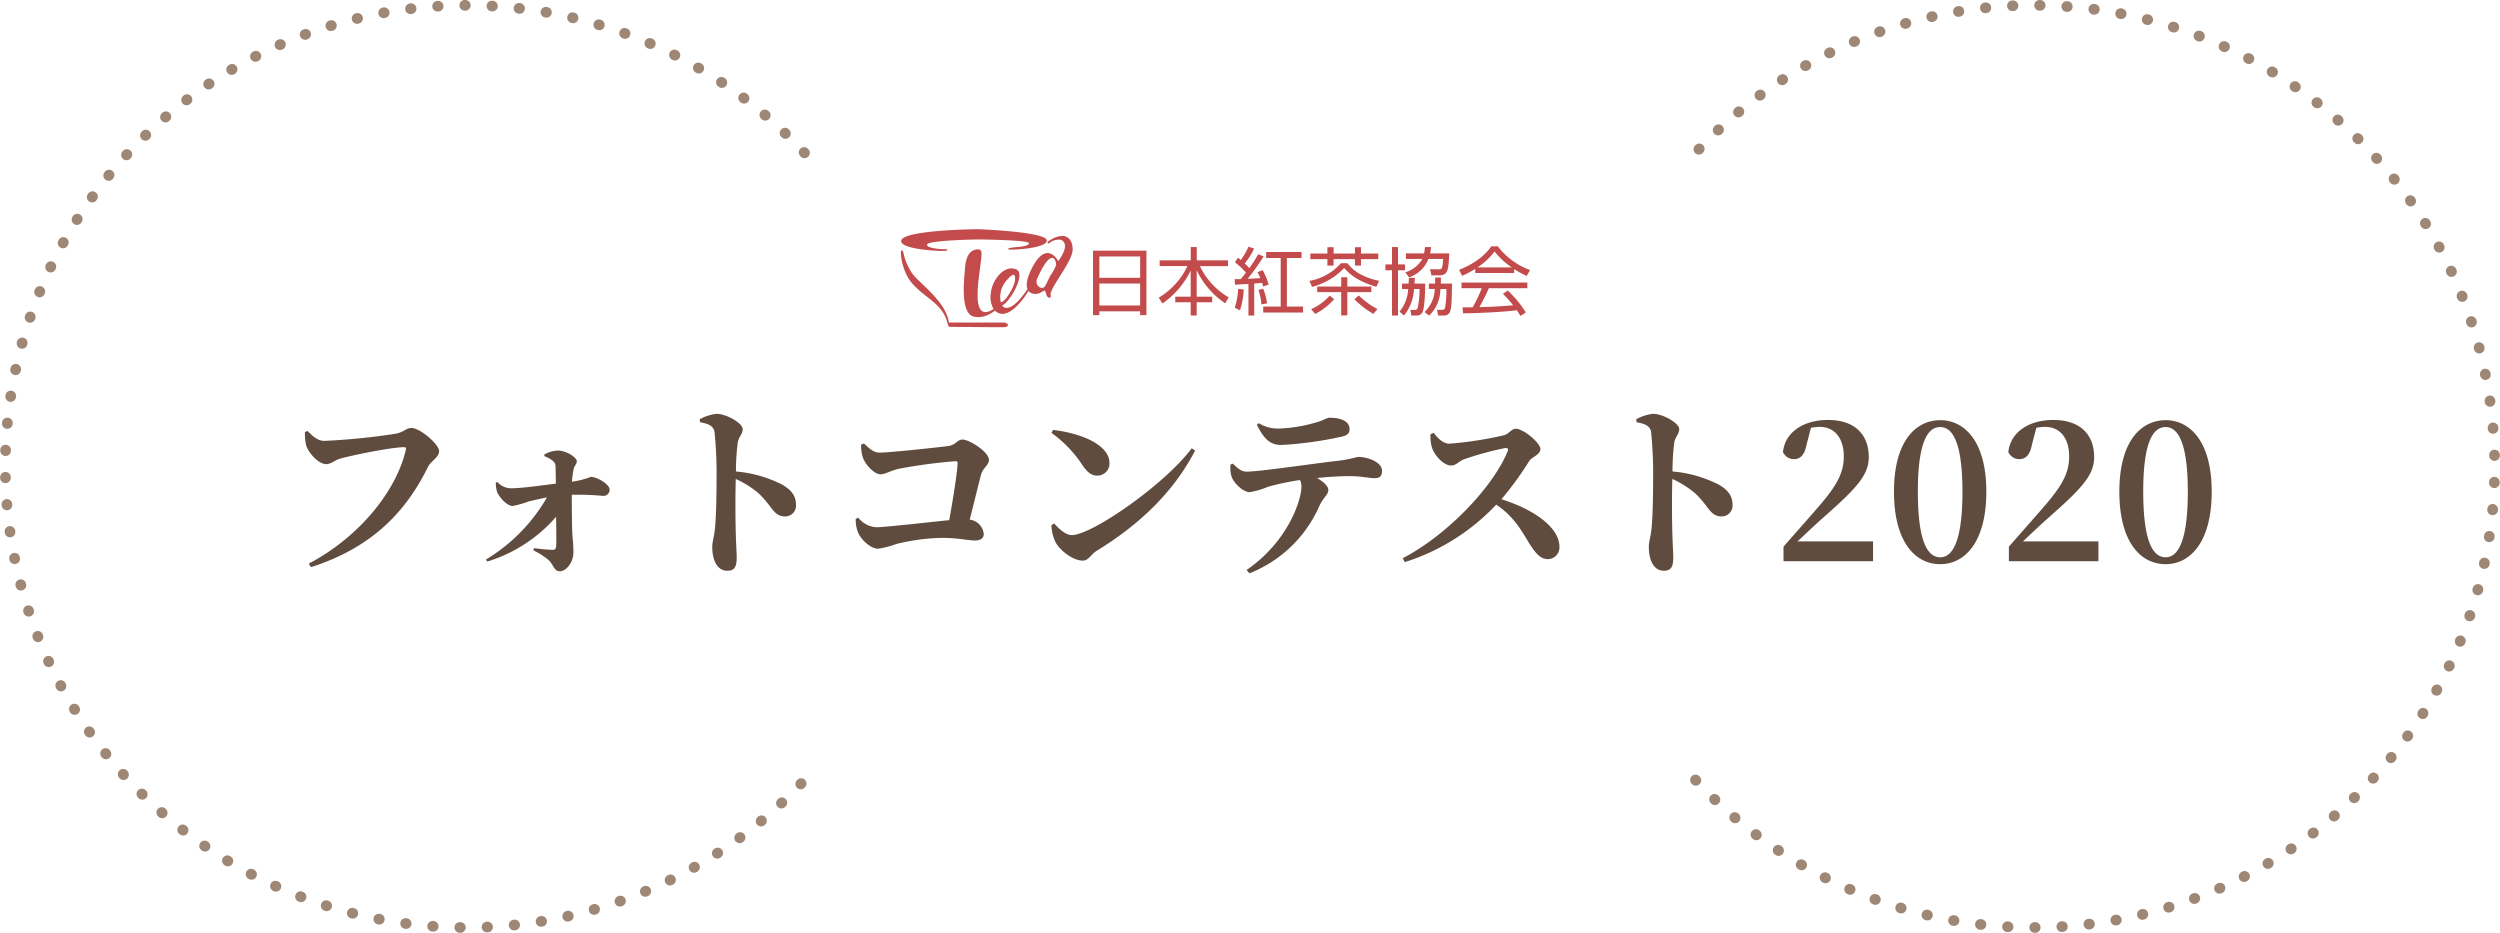 <svg xmlns="http://www.w3.org/2000/svg" width="469" height="175" viewBox="0 0 469 175">
  <g id="グループ_301" data-name="グループ 301" transform="translate(-2141 -110)">
    <path id="パス_10274" data-name="パス 10274" d="M-176.3-24.43l-.49.21a9.137,9.137,0,0,0,.21,2.415c.35,1.33,2.24,3.6,3.815,3.6.8,0,1.715-.805,2.52-1.015,2-.6,9.7-2.17,12.075-2.17.245,0,.385.1.315.42C-159.565-13.3-166.53-4.55-176.085.455l.42.665c11.34-3.64,17.745-10.255,21.945-18.795.56-1.12,2.1-1.82,2.1-2.975,0-1.26-3.57-4.34-5.18-4.34-.98,0-1.4.735-2.835,1.05a120.488,120.488,0,0,1-13.51,1.365C-174.44-22.575-175.315-23.45-176.3-24.43ZM-131.88-19.7a5.133,5.133,0,0,1,1.54.84,1.3,1.3,0,0,1,.56,1.155c.035.875.035,2.2.07,3.15-2.87.35-6.335.875-8.47.875a3.447,3.447,0,0,1-2.52-1.19l-.28.14a4.891,4.891,0,0,0,.245,1.75c.315.875,1.82,2.625,2.9,2.625a20.244,20.244,0,0,0,3.08-.875c.945-.21,2.065-.49,3.36-.735A32.512,32.512,0,0,1-142.835-.315l.245.385a28.008,28.008,0,0,0,12.915-8.4c.035,2.625.07,4.83,0,5.6-.035.385-.245.63-.63.595a29.892,29.892,0,0,1-3.5-.315l-.14.42a12.642,12.642,0,0,1,2.9,1.855c.945.91.945,2.065,2.1,2.065s2.52-1.68,2.52-3.535c0-1.3-.14-2.555-.21-3.5-.07-1.925-.1-5.215-.1-7.315a49.928,49.928,0,0,1,5.88.21,1.168,1.168,0,0,0,1.225-1.19c0-.945-2.31-2.38-3.535-2.38a16.078,16.078,0,0,1-3.535.91,18.1,18.1,0,0,1,.28-2.205c.14-.84.63-1.05.63-1.645,0-.665-1.89-2-3.605-2a5.771,5.771,0,0,0-2.485.735Zm29.19-6.37c1.435.245,2.52.63,2.73,1.785a77.355,77.355,0,0,1,.385,8.89c0,2.1-.035,6.79-.315,9.415-.175,1.54-.49,2.345-.49,3.29,0,2.59.98,4.48,2.8,4.48,1.4,0,1.785-.735,1.785-2.555,0-.49-.07-1.68-.14-3.465-.105-3.01-.14-7.49-.035-11.2a18.589,18.589,0,0,1,4.2,2.625c2.7,2.485,2.835,4.41,5.075,4.41a2.033,2.033,0,0,0,2.03-2.135c0-1.855-1.015-2.9-2.555-3.815a23.506,23.506,0,0,0-8.715-2.485,43.274,43.274,0,0,1,.315-5.285c.175-1.3.945-1.645.945-2.66,0-1.155-3.115-2.87-4.865-2.87a8.274,8.274,0,0,0-3.185,1.015Zm30.24,4.2a7.263,7.263,0,0,0,.315,2.38c.42,1.33,2.135,3.185,3.29,3.185.91,0,1.89-.665,3.395-1.015A95.592,95.592,0,0,1-54.74-18.76c.315,0,.42.14.385.455-.1,1.925-.875,6.825-1.575,10.605-4.165.42-12.075,1.33-13.685,1.33a4.616,4.616,0,0,1-3.36-1.785l-.49.21a6.328,6.328,0,0,0,.42,2.52c.56,1.365,2.345,3.08,3.78,3.08a16.709,16.709,0,0,0,3.4-.875,37.99,37.99,0,0,1,8.68-1.155c2.9,0,4.795.49,6.055.49,1.12,0,1.68-.42,1.68-1.225A3.028,3.028,0,0,0-52.08-7.805c.84-3.255,1.61-6.51,2.135-8.47.315-1.19,1.47-1.75,1.47-2.73,0-1.5-3.675-3.815-4.97-3.815-.98,0-1.225,1.05-2.73,1.225C-58.1-21.35-67.1-20.37-68.95-20.37c-1.225,0-1.89-.735-2.975-1.715Zm35.7-2.2a22.445,22.445,0,0,1,5.88,6.16c.875,1.225,1.61,1.855,2.73,1.855a2.264,2.264,0,0,0,2.275-2.345c0-3.6-5.74-5.67-10.57-6.23ZM-32.935-4.9c-1.26,0-2.485-1.33-3.325-2.17l-.49.315a7.9,7.9,0,0,0,.77,3.185c.7,1.4,3.15,3.465,5.145,3.465,1.015,0,1.47-1.155,2.59-1.855,8.12-4.97,14.49-11.13,18.445-18.8l-.63-.42C-15.47-14.42-29.155-4.9-32.935-4.9ZM1.785-25.585c1.26,2.485,2.38,3.78,4.585,3.78A68.456,68.456,0,0,0,17.745-23.38c1.12-.245,1.435-.7,1.435-1.4,0-1.4-1.47-2.135-3.78-2.135-.49,0-1.015.49-2.73.945a27.689,27.689,0,0,1-6.72,1.085A6.8,6.8,0,0,1,2.135-25.9ZM-3.15-18.13a5.435,5.435,0,0,0,.21,2.31c.42,1.19,2.17,2.87,3.36,2.87a15.165,15.165,0,0,0,3.465-1.015,48.392,48.392,0,0,1,5.985-1.26,2.473,2.473,0,0,1,.28,1.19c0,2.73-2.66,10.465-10.29,15.68l.525.63A23.829,23.829,0,0,0,13.51-10.36c.805-1.715,1.68-2.1,1.68-2.975,0-.77-.84-1.505-2.1-2.275,2.38-.245,4.62-.35,6.16-.35,2,0,3.78.385,4.55.385.945,0,1.47-.28,1.47-1.435,0-1.4-2.345-2.555-4.55-2.555a26.548,26.548,0,0,1-3.465.7C12.53-18.34,2.275-16.8-.105-16.8c-1.085,0-1.715-.665-2.625-1.5Zm37.52-5.7a7.249,7.249,0,0,0,.28,2.555c.42,1.3,2.065,3.325,3.6,3.325.98,0,1.4-.84,2.555-1.225a59.842,59.842,0,0,1,7.63-2.065c.385,0,.595.14.385.665C45.99-13.755,37.38-4.83,29.155-.56l.385.735a40.24,40.24,0,0,0,17.15-10.78c3.255,2.17,4.62,4.655,6.23,7.315,1.19,1.855,2.1,2.905,3.465,2.905a2.2,2.2,0,0,0,2.17-2.275c0-3.85-5.145-7.175-10.885-8.96a62.757,62.757,0,0,0,5.285-7.28c.42-.595,2.03-1.12,2.03-2.135,0-1.12-3.15-3.815-4.655-3.815-.735,0-1.33,1.015-2.205,1.225A67.571,67.571,0,0,1,37.9-22.05c-1.19,0-2.17-1.015-2.94-2.03Zm38.64-2.24c1.435.245,2.52.63,2.73,1.785a77.355,77.355,0,0,1,.385,8.89c0,2.1-.035,6.79-.315,9.415-.175,1.54-.49,2.345-.49,3.29,0,2.59.98,4.48,2.8,4.48,1.4,0,1.785-.735,1.785-2.555,0-.49-.07-1.68-.14-3.465-.105-3.01-.14-7.49-.035-11.2a18.589,18.589,0,0,1,4.2,2.625C86.625-10.325,86.765-8.4,89-8.4a2.033,2.033,0,0,0,2.03-2.135c0-1.855-1.015-2.9-2.555-3.815a23.506,23.506,0,0,0-8.715-2.485,43.276,43.276,0,0,1,.315-5.285c.175-1.3.945-1.645.945-2.66,0-1.155-3.115-2.87-4.865-2.87a8.274,8.274,0,0,0-3.185,1.015ZM103.215-3.71c1.75-1.645,3.43-3.22,4.48-4.165,6.16-5.425,8.89-8.085,8.89-11.62,0-4.095-2.415-7-7.7-7-4.305,0-7.98,2.1-8.4,6.02a2.236,2.236,0,0,0,2.065,1.33c1.015,0,1.96-.595,2.345-2.66l.84-3.22a9.073,9.073,0,0,1,1.645-.175c2.835,0,4.515,2.17,4.515,5.53,0,3.5-1.68,5.985-5.5,10.325-1.715,1.96-3.745,4.27-5.81,6.615V0h16.8V-3.71Zm22.575-9.345c0-9.59,1.96-12.11,4.2-12.11,2.17,0,4.165,2.555,4.165,12.11,0,9.7-1.995,12.32-4.165,12.32C127.75-.735,125.79-3.325,125.79-13.055Zm4.2-13.4c-4.55,0-8.68,3.885-8.68,13.4,0,9.66,4.13,13.615,8.68,13.615,4.48,0,8.645-3.955,8.645-13.615C138.635-22.575,134.47-26.46,129.99-26.46ZM145.495-3.71c1.75-1.645,3.43-3.22,4.48-4.165,6.16-5.425,8.89-8.085,8.89-11.62,0-4.095-2.415-7-7.7-7-4.3,0-7.98,2.1-8.4,6.02a2.236,2.236,0,0,0,2.065,1.33c1.015,0,1.96-.595,2.345-2.66l.84-3.22a9.073,9.073,0,0,1,1.645-.175c2.835,0,4.515,2.17,4.515,5.53,0,3.5-1.68,5.985-5.5,10.325-1.715,1.96-3.745,4.27-5.81,6.615V0h16.8V-3.71Zm22.575-9.345c0-9.59,1.96-12.11,4.2-12.11,2.17,0,4.165,2.555,4.165,12.11,0,9.7-1.995,12.32-4.165,12.32C170.03-.735,168.07-3.325,168.07-13.055Zm4.2-13.4c-4.55,0-8.68,3.885-8.68,13.4,0,9.66,4.13,13.615,8.68,13.615,4.48,0,8.645-3.955,8.645-13.615C180.915-22.575,176.75-26.46,172.27-26.46Z" transform="translate(2375 215.281)" fill="#5f4c3e"/>
    <g id="グループ_299" data-name="グループ 299" transform="translate(2141 110)">
      <path id="パス_40" data-name="パス 40" d="M318.71,28a86.5,86.5,0,1,1-.93,118" fill="none" stroke="#9f8776" stroke-linecap="round" stroke-linejoin="round" stroke-miterlimit="10" stroke-width="2" stroke-dasharray="0.1 5"/>
      <path id="パス_41" data-name="パス 41" d="M150.29,147a86.5,86.5,0,1,1,.93-118" fill="none" stroke="#9f8776" stroke-linecap="round" stroke-linejoin="round" stroke-miterlimit="10" stroke-width="2" stroke-dasharray="0.1 5"/>
    </g>
    <g id="グループ_300" data-name="グループ 300" transform="translate(2310 153)">
      <g id="グループ_161" data-name="グループ 161">
        <path id="パス_10177" data-name="パス 10177" d="M46.07,4.02v12.1H44.89v-.71H37.24v.71H36.05V4.02ZM37.24,9.11h7.65v-4H37.24Zm0,5.2h7.65V10.19H37.24Z" fill="#c34b4b"/>
        <path id="パス_10178" data-name="パス 10178" d="M54.38,5.84V3.35h1.13V5.84h5.86V6.93H56.11a13.447,13.447,0,0,0,5.39,5.85l-.66,1.12A15.4,15.4,0,0,1,55.5,7.7v4.95h2.92V13.7H55.5v2.48H54.37V13.7H51.48V12.65h2.89V7.75a15.844,15.844,0,0,1-5.3,6.18l-.69-1.09a13.736,13.736,0,0,0,5.38-5.92H48.55V5.84Z" fill="#c34b4b"/>
        <path id="パス_10179" data-name="パス 10179" d="M68.05,5.1a39.9,39.9,0,0,1-3,4.21c.37-.01,2.05-.11,2.38-.14a11.8,11.8,0,0,0-.53-1.12l.97-.37a11.653,11.653,0,0,1,1.12,2.71l-1.01.36c-.1-.35-.14-.47-.21-.69-.46.06-1.11.11-1.48.14v6H65.21V10.27c-.4.01-2.17.11-2.54.14l-.04-1.04c.35,0,.61,0,1.13-.01.3-.36.59-.71.98-1.22a15.263,15.263,0,0,0-2.07-1.95l.58-.84c.22.17.3.24.53.42a13.141,13.141,0,0,0,1.45-2.5l1.04.37a13.592,13.592,0,0,1-1.76,2.79,11.522,11.522,0,0,1,.86.87,22.206,22.206,0,0,0,1.66-2.61Zm-5.41,9.64a14.226,14.226,0,0,0,.65-3.57l1.04.15a14.84,14.84,0,0,1-.71,3.89Zm4.99-.64a9.845,9.845,0,0,0-.55-2.71l.9-.22a11.179,11.179,0,0,1,.71,2.74Zm7.54-8.7H72.42v9.1h3.04v1.13H67.98V14.5h3.28V5.4H68.53V4.28h6.64V5.4Z" fill="#c34b4b"/>
        <path id="パス_10180" data-name="パス 10180" d="M76.65,9.7a10.369,10.369,0,0,0,5.93-3.33h1.19c.59.75,1.99,2.48,5.96,3.32l-.53,1.12c-3.4-1.05-4.8-2.16-6.03-3.53a12.807,12.807,0,0,1-6.03,3.54Zm4.53-6.33V4.56h4.01V3.37h1.13V4.56h3.24V5.61H86.32V6.83H85.19V5.61H81.18V6.83H80.02V5.61h-3.2V4.56h3.2V3.37ZM76.98,15a10.241,10.241,0,0,0,3.47-2.54l.84.66a12.181,12.181,0,0,1-3.56,2.78Zm5.63-4.23V9.02h1.15v1.74h4.5v1.05h-4.5v4.36H82.61V11.81h-4.5V10.76h4.5Zm3.3,1.66a14.719,14.719,0,0,0,3.5,2.55l-.77.9a16.213,16.213,0,0,1-3.56-2.75Z" fill="#c34b4b"/>
        <path id="パス_10181" data-name="パス 10181" d="M93.27,3.35V6.6h1.31V7.7H93.27v8.49H92.14V7.7H90.9V6.6h1.24V3.35Zm5.1,6.85c0,1.29-.1,4.55-.5,5.33a1.093,1.093,0,0,1-1.12.66h-.98l-.19-1.05.72.01c.28,0,.47.01.65-.36a16.9,16.9,0,0,0,.36-3.57H96.27a8.507,8.507,0,0,1-1.88,4.97l-.84-.73a7.11,7.11,0,0,0,1.62-4.23H94.02V10.2h1.23c.03-.5.04-.76.06-1.08h1.11c-.01.37-.03.59-.06,1.08Zm4.52-5.66c-.17,3.08-.22,4.11-1.88,4.11H99.53L99.28,7.5l1.55.03c.64.01.8,0,.89-1.96H98.98a5.9,5.9,0,0,1-3.65,3.46l-.69-.95a5.345,5.345,0,0,0,3.18-2.5H94.75V4.54h3.4a8.634,8.634,0,0,0,.17-1.19h1.15c-.06.51-.1.79-.18,1.19Zm.51,5.66c-.06,3.51-.08,4.97-.55,5.59a1.192,1.192,0,0,1-1.01.4h-1.06l-.19-1.07.8.01c.51.01.62-.15.71-.44a17.541,17.541,0,0,0,.24-3.47h-1.13a6.93,6.93,0,0,1-2.1,4.99l-.87-.68a6.118,6.118,0,0,0,1.92-4.32H99.05V10.2h1.18c.01-.37.01-.58,0-1.13h1.09c-.01.62-.01.82-.03,1.13Z" fill="#c34b4b"/>
        <path id="パス_10182" data-name="パス 10182" d="M115.07,8.22h-7.32V7.45a16.875,16.875,0,0,1-2.46,1.29l-.57-1.12c4.12-1.62,5.67-3.86,6.04-4.41h1.23a13.378,13.378,0,0,0,6.04,4.45l-.61,1.11a15.89,15.89,0,0,1-2.37-1.3v.75Zm-1.22,3.28a20.259,20.259,0,0,1,3.39,4.11l-1,.66c-.22-.37-.39-.64-.68-1.07-2.31.33-7.95.58-10.08.58l-.12-1.13h1.91a23.313,23.313,0,0,0,1.7-3.58h-3.79V10h12.35v1.07h-7.22a39.475,39.475,0,0,1-1.78,3.55c.35-.01,1.89-.06,2.19-.07,1.69-.07,3.11-.19,4.14-.29a25.438,25.438,0,0,0-1.91-2.14Zm.77-4.33a14.239,14.239,0,0,1-3.24-2.99,12.8,12.8,0,0,1-3.21,2.99Z" fill="#c34b4b"/>
      </g>
      <path id="パス_10183" data-name="パス 10183" d="M32.23,3.8c.01-1.75-.94-2.51-1.88-2.55A4.468,4.468,0,0,0,28.09,2c-1.06.62-.36.73-.25.64A2.619,2.619,0,0,1,30.06,2c1.92.91-.54,3.97-.54,3.97-1.1-1.88-2.89-2.39-4.7.9-1.17,2.14-1.39,3.54-1.06,4.36C20.22,16.48,19,14.32,19,14.32c1.53-.72,4.49-5.95,2.67-6.77-2.21-.99-4.58,1.91-4.8,4.51a4.383,4.383,0,0,0,.53,2.9.641.641,0,0,0-.09.07c-4.93,3.03-2.09-8.06-2.18-10.56-.02-.76-.63-.69-.63-.69-2.25,0-2.42,2.81-2.5,4-.1,1.39-.96,8.26,1.83,8.64,0,0,1.68.53,3.83-1.15a1.939,1.939,0,0,0,1.38.61c1.44,0,3.16-1.51,4.92-4.3a1.435,1.435,0,0,0,.76.51,2.121,2.121,0,0,0,1.72-.33c.36-.2.42-.22.52-.22.32,0,.17,1.29.94,1.31.06,0,.3.02.2-.48-.27-1.3,4.13-6.25,4.13-8.57M20.01,9.41c1.53-1.73,1.49-.43,1.37.4s-1.69,3.88-2.64,3.88A4.693,4.693,0,0,1,20.01,9.41Zm7.08,1.22c-.51.93-2.15.03-1.47-1.47,2.83-6.22,3.56-3.02,3.51-2.44a8.741,8.741,0,0,1-1.02,1.89C27.76,9.23,27.43,9.99,27.09,10.63ZM.05,2.23C.05.11,14.48,0,14.48,0s12.9.46,12.9,2.12c0,1.54-6.97,1.83-7.21,1.67-.11-.07-.15-.23.85-.36.89-.11,3.02-.19,3.02-.81s-9.56-.7-9.56-.7-9.57.14-9.57.98,3.55.86,3.68.88c.15.01.25.22-.17.28C7.75,4.17.05,3.85.05,2.23ZM19.1,18.39c-1.76,0-9.26-.07-9.6-.07s-.42.05-.56-.14a8.4,8.4,0,0,1-.34-1.1c-1.13-3.31-4.05-4.13-6.52-6.97C.19,7.94-.21,4.15.09,4c0,0,.22-.11.36.27A11.1,11.1,0,0,0,2.14,8.31c1.44,1.95,6.3,5.2,6.88,9.2H19.21C20.2,17.51,20.6,18.39,19.1,18.39Z" fill="#c34b4b"/>
    </g>
  </g>
</svg>
